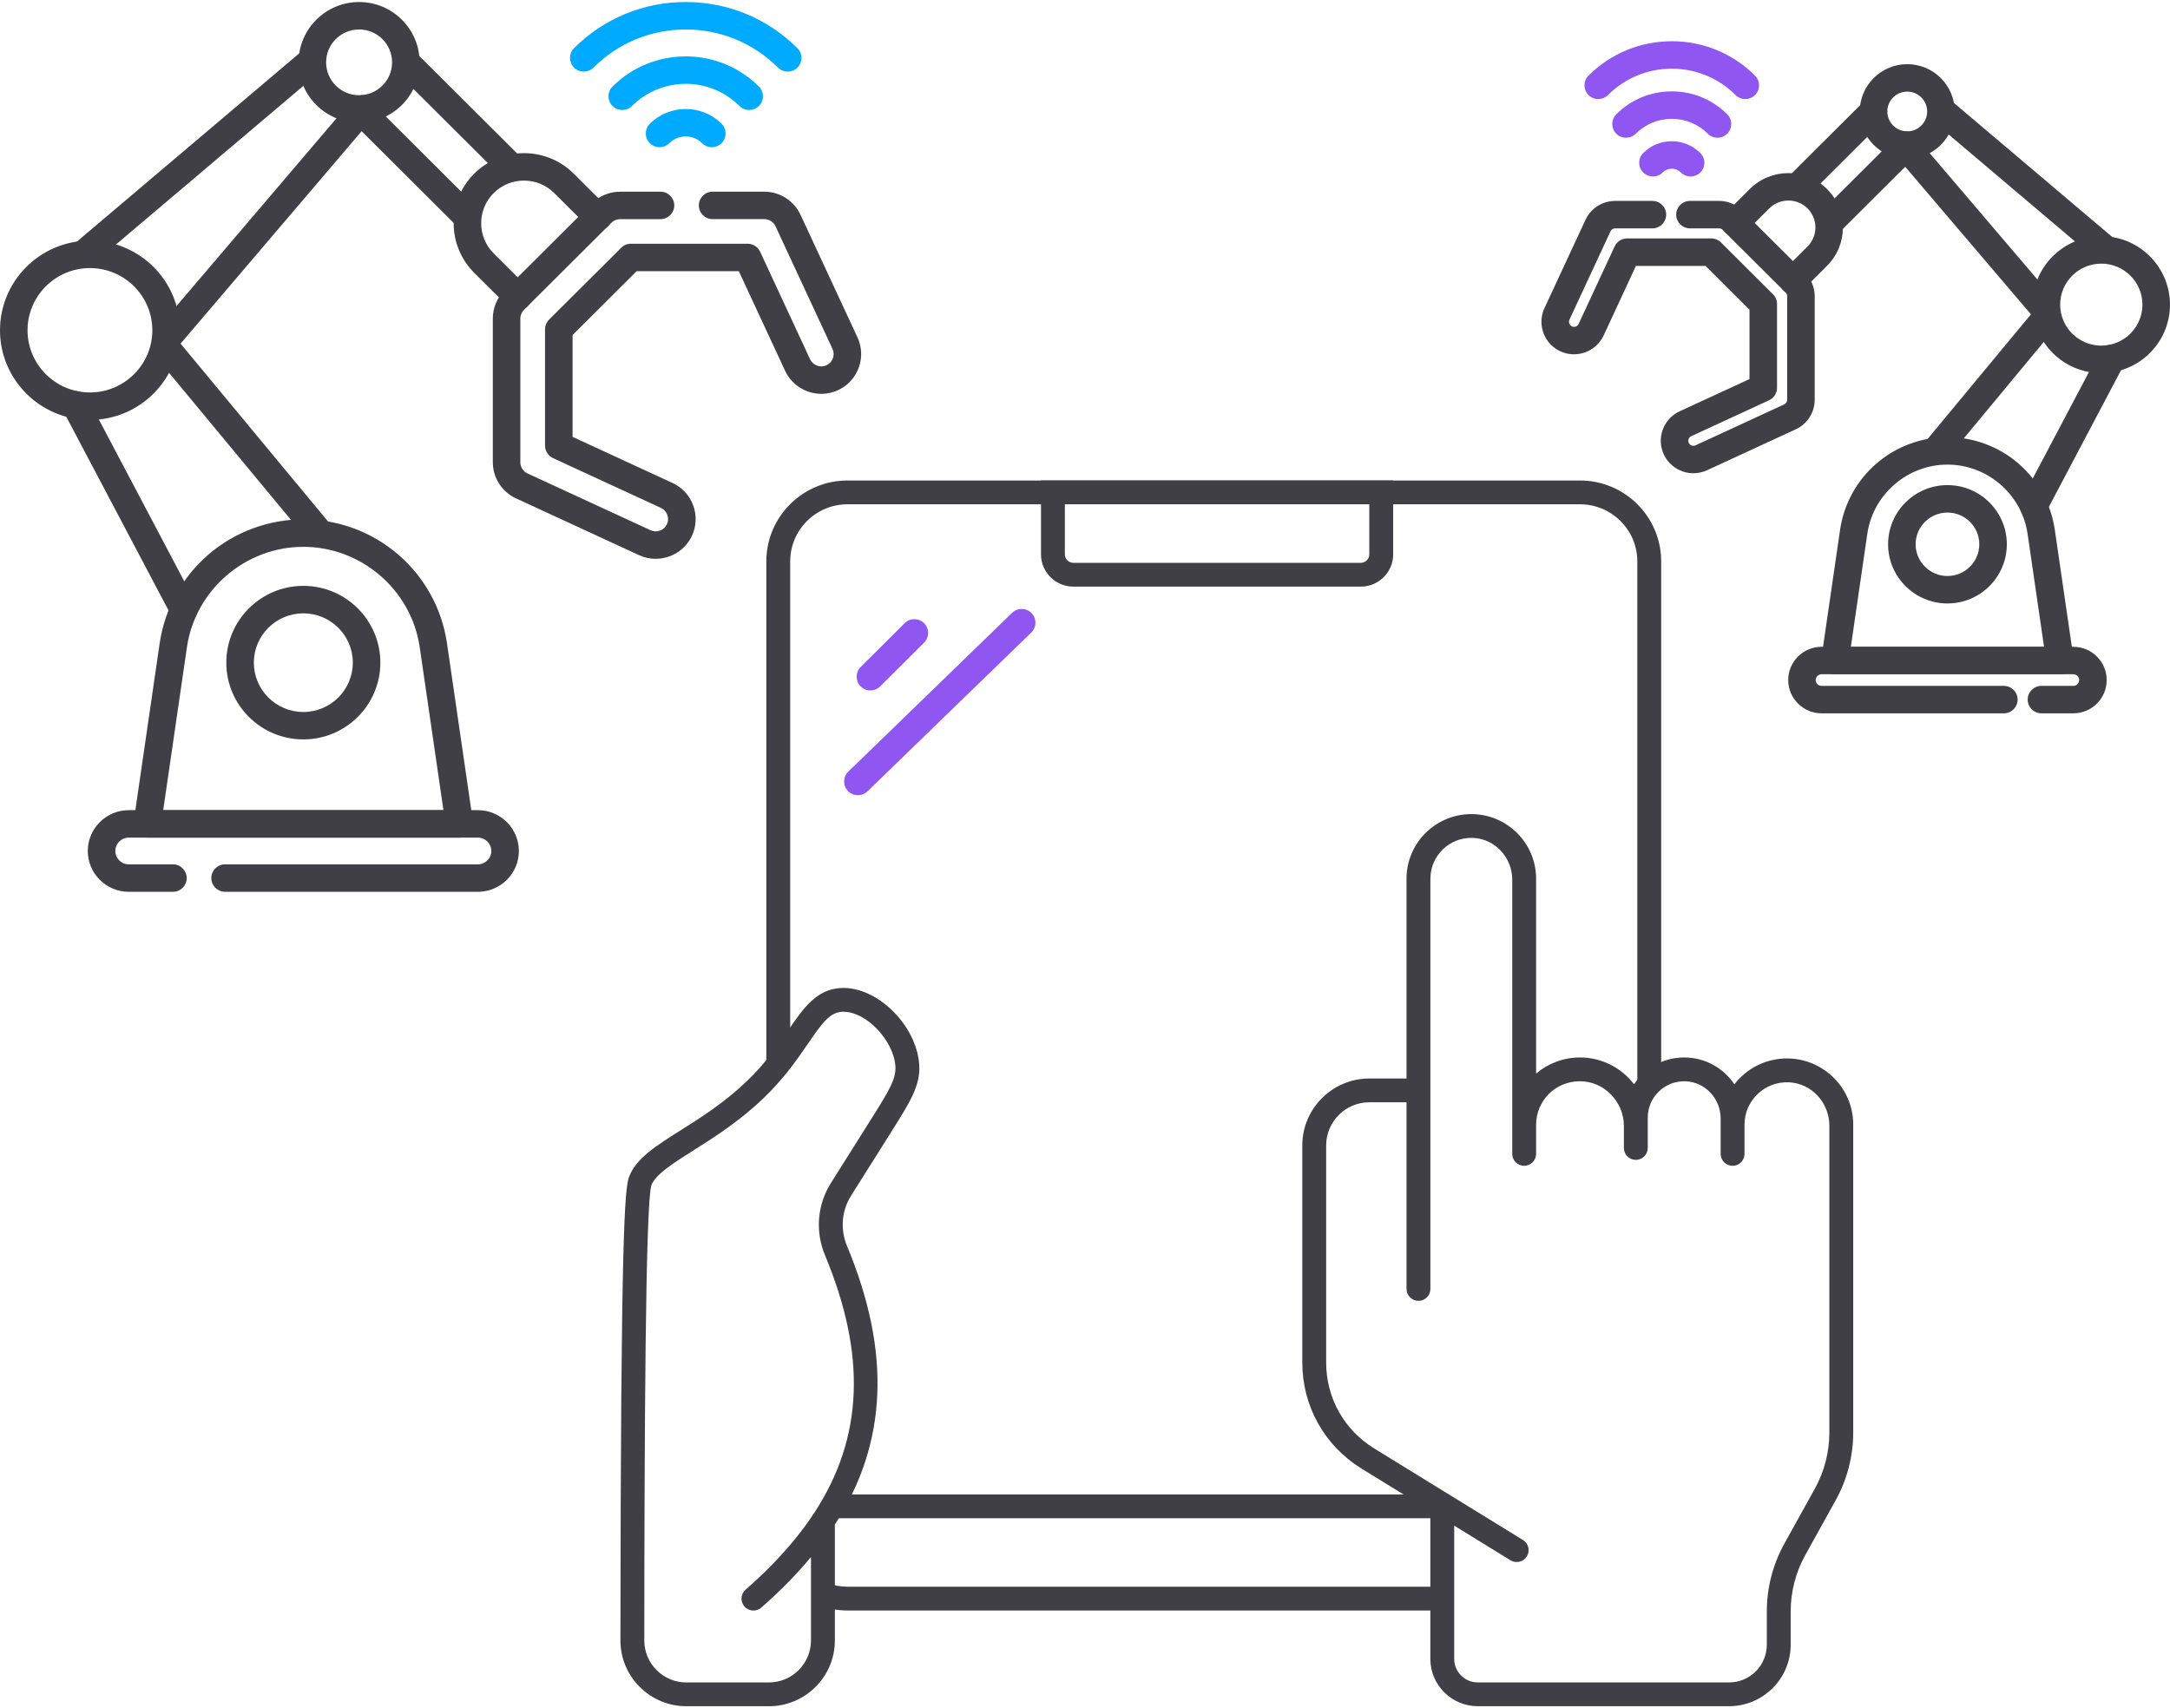 <svg width="536" height="422" viewBox="0 0 536 422" fill="none" xmlns="http://www.w3.org/2000/svg">
<g clip-path="url(#clip0_1_78)">
<path d="M356.248 397.852H209.33C206.877 397.852 204.483 397.413 202.211 396.546L204.32 391.058C205.911 391.669 207.598 391.976 209.326 391.976H356.244V397.852H356.248Z" fill="#3F3F45"/>
<path d="M410.317 267.854H404.423V138.688C404.423 130.905 398.07 124.577 390.266 124.577H209.33C201.527 124.577 195.183 130.905 195.183 138.679V262.923H189.288V138.679C189.288 127.664 198.28 118.701 209.33 118.701H390.266C401.321 118.701 410.317 127.668 410.317 138.688V267.854Z" fill="#3F3F45"/>
<path d="M336.129 144.916H265.123C260.715 144.916 257.133 141.346 257.133 136.952V118.696H344.118V136.952C344.118 141.346 340.536 144.916 336.129 144.916ZM263.028 124.572V136.952C263.028 138.105 263.967 139.04 265.123 139.04H336.129C337.285 139.04 338.223 138.105 338.223 136.952V124.572H263.028Z" fill="#3F3F45"/>
<path d="M211.906 196.444C211.017 196.444 210.133 196.1 209.466 195.418C208.156 194.075 208.188 191.928 209.534 190.622L249.987 151.398C251.333 150.092 253.487 150.123 254.798 151.466C256.108 152.808 256.077 154.955 254.73 156.261L214.278 195.485C213.616 196.127 212.763 196.444 211.906 196.444Z" fill="#9056F1"/>
<path d="M214.994 170.562C214.123 170.562 213.253 170.232 212.591 169.568C211.262 168.244 211.262 166.097 212.591 164.772L223.442 153.956C224.77 152.632 226.924 152.632 228.253 153.956C229.581 155.281 229.581 157.428 228.253 158.752L217.402 169.568C216.74 170.228 215.869 170.562 214.999 170.562H214.994Z" fill="#9056F1"/>
<path d="M189.905 421.5H169.554C165.196 421.5 161.102 419.805 158.018 416.731C154.939 413.658 153.243 409.572 153.248 405.228C153.325 304.389 154.309 293.496 155.402 290.671C157.143 286.155 161.972 283.109 168.08 279.253C173.095 276.089 178.777 272.5 184.314 267.239C189.107 262.683 192.231 258.127 194.738 254.466C198.452 249.047 201.658 244.364 207.784 244.07C216.608 243.663 226.317 253.164 227.047 262.918C227.428 268.026 224.843 272.139 220.562 278.955C216.404 285.572 212.922 291.1 210.215 295.389C207.888 299.073 207.508 303.697 209.199 307.751C220.123 334.008 219.261 356.399 206.215 376.635V405.251C206.215 414.214 198.901 421.505 189.909 421.505L189.905 421.5ZM208.369 249.932C208.265 249.932 208.165 249.932 208.061 249.941C205.005 250.086 203.159 252.586 199.604 257.779C196.938 261.671 193.623 266.512 188.381 271.493C182.423 277.156 176.22 281.07 171.232 284.221C166.248 287.367 161.945 290.083 160.902 292.786C159.415 297.292 159.179 355.251 159.143 405.242C159.143 408.017 160.222 410.625 162.19 412.587C164.158 414.548 166.774 415.629 169.554 415.629H189.905C195.645 415.629 200.316 410.973 200.316 405.251V384.649C196.797 388.893 192.707 393.047 188.046 397.133C186.821 398.204 184.962 398.082 183.887 396.866C182.813 395.646 182.935 393.793 184.155 392.722C190.911 386.805 196.371 380.793 200.552 374.597C200.692 374.271 200.892 373.973 201.137 373.72C213.33 355.048 214.006 334.654 203.753 310.016C201.332 304.199 201.885 297.568 205.227 292.271C207.929 287.986 211.412 282.462 215.565 275.85C219.615 269.404 221.392 266.426 221.165 263.366C220.689 256.952 213.951 249.946 208.374 249.946L208.369 249.932Z" fill="#3F3F45"/>
<path d="M427.072 421.5H365.036C358.565 421.5 353.301 416.252 353.301 409.802V373.779C353.301 373.611 353.314 373.444 353.342 373.286L336.337 362.818C327.155 357.163 321.673 347.364 321.673 336.607V282.96C321.673 273.843 329.114 266.426 338.26 266.426H347.419V217.064C347.419 208.268 354.598 201.113 363.422 201.113C372.246 201.113 379.424 208.268 379.424 217.064V265.214C382.349 262.733 386.135 261.232 390.266 261.232C395.707 261.232 400.55 263.836 403.611 267.854C406.286 263.863 410.843 261.232 416.008 261.232C421.173 261.232 425.735 263.867 428.406 267.859C431.403 263.98 436.105 261.476 441.383 261.476C450.411 261.476 457.753 268.799 457.753 277.793V353.886C457.753 359.722 456.256 365.503 453.427 370.606L445.9 384.183C443.551 388.423 442.308 393.219 442.308 398.064V406.309C442.308 414.684 435.475 421.495 427.072 421.495V421.5ZM359.196 376.888V409.802C359.196 413.016 361.807 415.624 365.036 415.624H427.072C432.233 415.624 436.413 411.457 436.413 406.313V398.069C436.413 392.238 437.91 386.452 440.739 381.349L448.267 367.772C450.616 363.532 451.858 358.736 451.858 353.891V278.055C451.858 272.401 447.455 267.578 441.787 267.366C435.829 267.14 430.904 271.908 430.904 277.798V285.061C430.904 286.684 429.585 287.999 427.957 287.999C426.329 287.999 425.009 286.684 425.009 285.061V276.306C425.009 271.447 421.223 267.298 416.353 267.117C411.229 266.923 407.003 271.022 407.003 276.085V283.592C407.003 285.215 405.683 286.53 404.055 286.53C402.427 286.53 401.108 285.215 401.108 283.592V278.159C401.108 272.112 396.143 267.004 390.08 267.108C384.017 267.212 379.424 272.017 379.424 277.915V285.057C379.424 286.679 378.104 287.995 376.477 287.995C374.849 287.995 373.529 286.679 373.529 285.057V217.308C373.529 211.852 369.28 207.197 363.812 206.993C358.062 206.776 353.314 211.377 353.314 217.064V318.418C353.314 320.041 351.995 321.356 350.367 321.356C348.739 321.356 347.419 320.041 347.419 318.418V272.302H338.26C332.356 272.302 327.567 277.075 327.567 282.96V336.607C327.567 345.312 332.002 353.245 339.434 357.819L376.182 380.441C377.565 381.295 377.996 383.103 377.139 384.486C376.282 385.865 374.468 386.294 373.08 385.44L359.186 376.888H359.196Z" fill="#3F3F45"/>
<path d="M355.844 369.186H205.485V375.062H355.844V369.186Z" fill="#3F3F45"/>
<path d="M115.294 56.895C114.423 56.895 113.553 56.565 112.891 55.901L86.672 29.767C85.344 28.442 85.344 26.295 86.672 24.971C88.001 23.647 90.155 23.647 91.484 24.971L117.702 51.105C119.031 52.429 119.031 54.577 117.702 55.901C117.04 56.561 116.169 56.895 115.299 56.895H115.294Z" fill="#3F3F45"/>
<path d="M125.451 43.828C124.581 43.828 123.71 43.498 123.048 42.834L97.886 17.753C96.558 16.428 96.558 14.281 97.886 12.957C99.215 11.633 101.369 11.633 102.697 12.957L127.859 38.038C129.188 39.362 129.188 41.509 127.859 42.834C127.197 43.494 126.326 43.828 125.456 43.828H125.451Z" fill="#3F3F45"/>
<path d="M41.917 86.193C41.137 86.193 40.357 85.927 39.718 85.389C38.285 84.177 38.112 82.04 39.328 80.611L86.985 24.682C88.201 23.253 90.35 23.082 91.778 24.293C93.211 25.504 93.383 27.642 92.168 29.07L44.511 85C43.84 85.791 42.883 86.193 41.917 86.193Z" fill="#3F3F45"/>
<path d="M21.035 65.79C20.07 65.79 19.113 65.384 18.442 64.597C17.227 63.169 17.399 61.031 18.832 59.82L74.388 12.776C75.821 11.565 77.966 11.736 79.181 13.165C80.397 14.593 80.224 16.731 78.791 17.942L23.235 64.981C22.595 65.524 21.811 65.786 21.035 65.786V65.79Z" fill="#3F3F45"/>
<path d="M88.699 30.304C80.456 30.304 73.749 23.619 73.749 15.402C73.749 7.185 80.456 0.5 88.699 0.5C96.943 0.5 103.649 7.185 103.649 15.402C103.649 23.619 96.943 30.304 88.699 30.304ZM88.699 7.28C84.206 7.28 80.551 10.923 80.551 15.402C80.551 19.881 84.206 23.524 88.699 23.524C93.193 23.524 96.848 19.881 96.848 15.402C96.848 10.923 93.193 7.28 88.699 7.28Z" fill="#3F3F45"/>
<path d="M45.39 154.029C44.166 154.029 42.987 153.369 42.379 152.216L15.649 101.579C14.773 99.92 15.413 97.873 17.072 97.001C18.737 96.128 20.791 96.766 21.666 98.42L48.397 149.057C49.272 150.715 48.633 152.763 46.973 153.635C46.47 153.902 45.925 154.024 45.39 154.024V154.029Z" fill="#3F3F45"/>
<path d="M78.995 135.085C78.016 135.085 77.046 134.665 76.37 133.856L38.403 88.056C37.206 86.614 37.41 84.476 38.856 83.282C40.303 82.089 42.447 82.293 43.645 83.734L81.612 129.535C82.809 130.977 82.605 133.115 81.158 134.308C80.523 134.832 79.757 135.085 78.995 135.085Z" fill="#3F3F45"/>
<path d="M22.215 103.731C9.967 103.731 0 93.796 0 81.588C0 69.379 9.967 59.444 22.215 59.444C34.462 59.444 44.429 69.379 44.429 81.588C44.429 93.796 34.462 103.731 22.215 103.731ZM22.215 66.224C13.717 66.224 6.802 73.117 6.802 81.588C6.802 90.058 13.717 96.951 22.215 96.951C30.712 96.951 37.627 90.058 37.627 81.588C37.627 73.117 30.712 66.224 22.215 66.224Z" fill="#3F3F45"/>
<path d="M127.873 76.692C127.002 76.692 126.132 76.363 125.47 75.698L117.135 67.391C110.361 60.638 110.361 49.65 117.135 42.897C123.91 36.144 134.933 36.144 141.708 42.897L150.042 51.205C151.371 52.529 151.371 54.676 150.042 56C148.713 57.325 146.559 57.325 145.231 56L136.896 47.693C132.775 43.584 126.064 43.584 121.942 47.693C117.82 51.801 117.82 58.491 121.942 62.599L130.276 70.907C131.605 72.231 131.605 74.378 130.276 75.703C129.614 76.363 128.743 76.697 127.873 76.697V76.692Z" fill="#3F3F45"/>
<path d="M161.959 138.051C160.576 138.051 159.17 137.757 157.837 137.142L127.442 123.112C123.973 121.512 121.729 118.014 121.729 114.199V78.699C121.729 76.078 122.753 73.61 124.612 71.757L146.206 50.233C148.069 48.38 150.541 47.358 153.171 47.358H163.147C165.024 47.358 166.547 48.877 166.547 50.748C166.547 52.619 165.024 54.138 163.147 54.138H153.171C152.368 54.138 151.588 54.454 151.012 55.029L129.419 76.552C128.843 77.126 128.526 77.89 128.526 78.699V114.199C128.526 115.379 129.219 116.463 130.294 116.956L160.689 130.986C162.217 131.691 164.031 131.022 164.738 129.503C165.446 127.985 164.774 126.172 163.251 125.472L136.597 113.168C135.395 112.612 134.625 111.415 134.625 110.09V81.362C134.625 80.462 134.983 79.599 135.622 78.966L153.438 61.207C154.078 60.57 154.939 60.213 155.842 60.213H184.663C185.987 60.213 187.193 60.981 187.751 62.179L200.094 88.747C200.801 90.266 202.615 90.93 204.143 90.23C204.474 90.076 204.769 89.873 205.018 89.624C205.92 88.725 206.165 87.35 205.63 86.193L191.555 55.896C191.056 54.825 189.973 54.133 188.789 54.133H176.015C174.138 54.133 172.615 52.615 172.615 50.744C172.615 48.872 174.138 47.354 176.015 47.354H188.789C192.612 47.354 196.121 49.587 197.727 53.049L211.802 83.346C213.529 87.07 212.736 91.518 209.829 94.415C209.013 95.229 208.061 95.893 207.004 96.381C202.071 98.659 196.208 96.512 193.922 91.599L182.491 66.993H157.252L141.431 82.763V107.921L166.117 119.315C171.046 121.589 173.2 127.438 170.919 132.351C169.25 135.931 165.681 138.042 161.963 138.042L161.959 138.051Z" fill="#3F3F45"/>
<path d="M113.467 206.925H36.376C35.387 206.925 34.449 206.496 33.805 205.755C33.161 205.009 32.87 204.023 33.011 203.047L39.441 158.906C40.679 150.408 44.946 142.634 51.462 137.016C57.978 131.397 66.308 128.301 74.923 128.301C83.539 128.301 91.869 131.397 98.385 137.016C104.901 142.634 109.168 150.408 110.406 158.906L116.836 203.047C116.976 204.019 116.686 205.009 116.042 205.755C115.398 206.5 114.455 206.925 113.471 206.925H113.467ZM40.307 200.145H109.535L103.672 159.882C101.613 145.743 89.252 135.086 74.923 135.086C60.594 135.086 48.233 145.743 46.175 159.882L40.312 200.145H40.307Z" fill="#3F3F45"/>
<path d="M118.047 220.309H55.597C53.72 220.309 52.197 218.79 52.197 216.919C52.197 215.048 53.72 213.529 55.597 213.529H118.047C119.874 213.529 121.361 212.046 121.361 210.225C121.361 208.403 119.874 206.921 118.047 206.921H31.8C29.973 206.921 28.486 208.403 28.486 210.225C28.486 212.046 29.973 213.529 31.8 213.529H42.719C44.597 213.529 46.12 215.048 46.12 216.919C46.12 218.79 44.597 220.309 42.719 220.309H31.8C26.223 220.309 21.684 215.784 21.684 210.225C21.684 204.665 26.223 200.141 31.8 200.141H118.047C123.624 200.141 128.163 204.665 128.163 210.225C128.163 215.784 123.624 220.309 118.047 220.309Z" fill="#3F3F45"/>
<path d="M74.924 182.662C64.435 182.662 55.897 174.156 55.897 163.697C55.897 153.238 64.431 144.731 74.924 144.731C85.416 144.731 93.95 153.238 93.95 163.697C93.95 174.156 85.416 182.662 74.924 182.662ZM74.924 151.515C68.185 151.515 62.699 156.98 62.699 163.701C62.699 170.422 68.181 175.887 74.924 175.887C81.666 175.887 87.148 170.422 87.148 163.701C87.148 156.98 81.666 151.515 74.924 151.515Z" fill="#3F3F45"/>
<path d="M194.562 17.689C193.691 17.689 192.82 17.359 192.158 16.695C186.068 10.625 177.974 7.28 169.377 7.28C160.78 7.28 152.685 10.625 146.596 16.695C145.267 18.019 143.113 18.019 141.785 16.695C140.456 15.371 140.456 13.224 141.785 11.899C149.158 4.55 158.957 0.5 169.372 0.5C179.788 0.5 189.587 4.55 196.965 11.904C198.293 13.228 198.293 15.375 196.965 16.699C196.303 17.359 195.432 17.694 194.562 17.694V17.689Z" fill="#00AAFF"/>
<path d="M185.048 27.172C184.178 27.172 183.307 26.842 182.645 26.178C175.331 18.887 163.428 18.887 156.109 26.178C154.78 27.502 152.627 27.502 151.298 26.178C149.969 24.853 149.969 22.706 151.298 21.382C161.265 11.447 177.485 11.447 187.456 21.382C188.785 22.706 188.785 24.853 187.456 26.178C186.794 26.838 185.923 27.172 185.053 27.172H185.048Z" fill="#00AAFF"/>
<path d="M175.825 36.366C174.954 36.366 174.084 36.036 173.422 35.371C171.191 33.148 167.559 33.148 165.323 35.371C163.995 36.696 161.841 36.696 160.512 35.371C159.183 34.047 159.183 31.9 160.512 30.576C165.396 25.708 173.345 25.708 178.228 30.576C179.557 31.9 179.557 34.047 178.228 35.371C177.566 36.031 176.696 36.366 175.825 36.366Z" fill="#00AAFF"/>
<path d="M451.926 58.4C451.055 58.4 450.185 58.07 449.523 57.406C448.194 56.082 448.194 53.935 449.523 52.61L468.427 33.767C469.755 32.442 471.909 32.442 473.238 33.767C474.567 35.091 474.567 37.238 473.238 38.562L454.334 57.406C453.672 58.066 452.801 58.4 451.93 58.4H451.926Z" fill="#3F3F45"/>
<path d="M444.603 48.981C443.732 48.981 442.861 48.651 442.199 47.986C440.871 46.662 440.871 44.515 442.199 43.191L460.337 25.111C461.666 23.787 463.82 23.787 465.149 25.111C466.477 26.435 466.477 28.582 465.149 29.907L447.011 47.986C446.349 48.646 445.478 48.981 444.607 48.981H444.603Z" fill="#3F3F45"/>
<path d="M504.83 79.526C503.864 79.526 502.907 79.12 502.236 78.333L467.878 38.011C466.663 36.583 466.835 34.445 468.268 33.233C469.701 32.022 471.846 32.194 473.061 33.622L507.419 73.944C508.634 75.373 508.462 77.511 507.029 78.722C506.39 79.264 505.605 79.526 504.83 79.526Z" fill="#3F3F45"/>
<path d="M519.884 64.814C519.104 64.814 518.325 64.547 517.685 64.01L477.632 30.096C476.199 28.885 476.027 26.747 477.242 25.319C478.457 23.891 480.602 23.719 482.035 24.93L522.088 58.843C523.521 60.055 523.693 62.193 522.478 63.621C521.807 64.412 520.85 64.814 519.884 64.814Z" fill="#3F3F45"/>
<path d="M471.098 39.231C464.632 39.231 459.372 33.988 459.372 27.543C459.372 21.097 464.632 15.854 471.098 15.854C477.564 15.854 482.824 21.097 482.824 27.543C482.824 33.988 477.564 39.231 471.098 39.231ZM471.098 22.63C468.382 22.63 466.173 24.831 466.173 27.538C466.173 30.246 468.382 32.447 471.098 32.447C473.814 32.447 476.022 30.246 476.022 27.538C476.022 24.831 473.814 22.63 471.098 22.63Z" fill="#3F3F45"/>
<path d="M502.327 128.432C501.792 128.432 501.252 128.306 500.744 128.043C499.08 127.171 498.445 125.124 499.32 123.465L518.592 86.957C519.467 85.298 521.521 84.666 523.186 85.538C524.85 86.41 525.485 88.458 524.609 90.117L505.338 126.624C504.73 127.777 503.547 128.437 502.327 128.437V128.432Z" fill="#3F3F45"/>
<path d="M478.094 114.773C477.333 114.773 476.562 114.52 475.931 113.995C474.485 112.802 474.281 110.664 475.478 109.222L502.853 76.2C504.05 74.758 506.195 74.555 507.641 75.748C509.088 76.941 509.292 79.079 508.095 80.521L480.72 113.543C480.049 114.353 479.074 114.773 478.094 114.773Z" fill="#3F3F45"/>
<path d="M519.032 92.169C509.677 92.169 502.068 84.584 502.068 75.26C502.068 65.935 509.677 58.351 519.032 58.351C528.387 58.351 535.995 65.935 535.995 75.26C535.995 84.584 528.387 92.169 519.032 92.169ZM519.032 65.126C513.427 65.126 508.87 69.668 508.87 75.255C508.87 80.842 513.427 85.384 519.032 85.384C524.637 85.384 529.194 80.842 529.194 75.255C529.194 69.668 524.637 65.126 519.032 65.126Z" fill="#3F3F45"/>
<path d="M442.857 72.674C441.986 72.674 441.116 72.344 440.454 71.68C439.125 70.356 439.125 68.209 440.454 66.884L446.462 60.895C449.065 58.301 449.065 54.079 446.462 51.485C443.859 48.89 439.624 48.89 437.021 51.485L431.013 57.474C429.684 58.798 427.53 58.798 426.202 57.474C424.873 56.149 424.873 54.002 426.202 52.678L432.21 46.689C437.465 41.451 446.013 41.451 451.268 46.689C456.524 51.928 456.524 60.448 451.268 65.686L445.26 71.675C444.598 72.335 443.727 72.67 442.857 72.67V72.674Z" fill="#3F3F45"/>
<path d="M418.285 116.911C415.242 116.911 412.326 115.184 410.966 112.26C409.098 108.242 410.857 103.464 414.888 101.602L432.133 93.642V76.503L421.282 65.686H404.087L396.102 82.876C394.238 86.889 389.441 88.643 385.414 86.785C384.548 86.383 383.772 85.845 383.101 85.176C380.725 82.808 380.077 79.169 381.487 76.127L391.635 54.283C392.95 51.458 395.816 49.632 398.94 49.632H408.15C410.027 49.632 411.551 51.15 411.551 53.022C411.551 54.893 410.027 56.412 408.15 56.412H398.94C398.455 56.412 398.011 56.696 397.807 57.135L387.659 78.98C387.405 79.526 387.6 80.078 387.908 80.385C388.012 80.489 388.135 80.571 388.271 80.634C388.892 80.923 389.636 80.647 389.926 80.024L398.827 60.868C399.385 59.67 400.586 58.902 401.915 58.902H422.692C423.594 58.902 424.46 59.259 425.095 59.896L437.937 72.697C438.576 73.334 438.935 74.193 438.935 75.092V95.803C438.935 97.123 438.164 98.325 436.962 98.881L417.745 107.753C417.119 108.043 416.847 108.784 417.137 109.408C417.427 110.032 418.171 110.303 418.797 110.013L440.712 99.898C441.152 99.694 441.438 99.251 441.438 98.768V73.176C441.438 72.841 441.306 72.53 441.07 72.295L425.503 56.778C425.268 56.543 424.955 56.412 424.624 56.412H417.427C415.55 56.412 414.027 54.893 414.027 53.022C414.027 51.15 415.55 49.632 417.427 49.632H424.624C426.773 49.632 428.791 50.468 430.315 51.982L445.881 67.499C447.4 69.013 448.239 71.029 448.239 73.176V98.768C448.239 101.882 446.407 104.743 443.573 106.049L421.658 116.165C420.565 116.667 419.418 116.906 418.289 116.906L418.285 116.911Z" fill="#3F3F45"/>
<path d="M508.82 166.567H453.241C452.252 166.567 451.314 166.137 450.67 165.396C450.026 164.65 449.736 163.665 449.876 162.689L454.511 130.864C455.436 124.513 458.628 118.701 463.493 114.502C468.359 110.303 474.589 107.989 481.028 107.989C487.467 107.989 493.693 110.303 498.563 114.502C503.433 118.701 506.621 124.513 507.546 130.864L512.18 162.689C512.321 163.661 512.031 164.65 511.387 165.396C510.743 166.142 509.8 166.567 508.816 166.567H508.82ZM457.172 159.787H504.889L500.817 131.84C499.397 122.109 490.891 114.773 481.028 114.773C471.166 114.773 462.659 122.109 461.24 131.84L457.168 159.787H457.172Z" fill="#3F3F45"/>
<path d="M512.121 176.217H504.249C502.372 176.217 500.849 174.698 500.849 172.827C500.849 170.956 502.372 169.437 504.249 169.437H512.121C512.915 169.437 513.563 168.795 513.563 168C513.563 167.204 512.919 166.562 512.121 166.562H449.94C449.146 166.562 448.498 167.204 448.498 168C448.498 168.795 449.142 169.437 449.94 169.437H494.963C496.84 169.437 498.364 170.956 498.364 172.827C498.364 174.698 496.84 176.217 494.963 176.217H449.94C445.396 176.217 441.696 172.533 441.696 168C441.696 163.466 445.392 159.782 449.94 159.782H512.121C516.665 159.782 520.365 163.466 520.365 168C520.365 172.533 516.669 176.217 512.121 176.217Z" fill="#3F3F45"/>
<path d="M481.033 149.075C472.948 149.075 466.368 142.516 466.368 134.457C466.368 126.398 472.948 119.84 481.033 119.84C489.118 119.84 495.697 126.398 495.697 134.457C495.697 142.516 489.118 149.075 481.033 149.075ZM481.033 126.62C476.698 126.62 473.17 130.136 473.17 134.457C473.17 138.778 476.698 142.295 481.033 142.295C485.368 142.295 488.896 138.778 488.896 134.457C488.896 130.136 485.368 126.62 481.033 126.62Z" fill="#3F3F45"/>
<path d="M431.094 24.474C430.224 24.474 429.353 24.144 428.691 23.479C424.479 19.28 418.883 16.966 412.938 16.966C406.994 16.966 401.394 19.28 397.181 23.479C395.852 24.804 393.698 24.804 392.37 23.479C391.041 22.155 391.041 20.008 392.37 18.684C397.866 13.206 405.171 10.186 412.934 10.186C420.697 10.186 428.002 13.206 433.498 18.684C434.826 20.008 434.826 22.155 433.498 23.479C432.836 24.139 431.965 24.474 431.094 24.474Z" fill="#9056F1"/>
<path d="M424.238 34.024C423.368 34.024 422.497 33.694 421.835 33.03C419.459 30.657 416.298 29.355 412.938 29.355C409.578 29.355 406.422 30.662 404.042 33.03C402.713 34.354 400.559 34.354 399.231 33.03C397.902 31.706 397.902 29.559 399.231 28.234C402.894 24.582 407.76 22.571 412.934 22.571C418.108 22.571 422.978 24.582 426.637 28.234C427.966 29.559 427.966 31.706 426.637 33.03C425.975 33.69 425.104 34.024 424.234 34.024H424.238Z" fill="#9056F1"/>
<path d="M417.591 43.597C416.72 43.597 415.85 43.268 415.187 42.603C414.584 42.002 413.786 41.672 412.938 41.672C412.09 41.672 411.292 42.002 410.689 42.603C409.361 43.928 407.207 43.928 405.878 42.603C404.55 41.279 404.55 39.132 405.878 37.807C407.765 35.927 410.272 34.892 412.934 34.892C415.596 34.892 418.103 35.927 419.99 37.807C421.318 39.132 421.318 41.279 419.99 42.603C419.327 43.263 418.457 43.597 417.586 43.597H417.591Z" fill="#9056F1"/>
</g>
<defs>
<clipPath id="clip0_1_78">
<rect width="536" height="421" fill="white" transform="translate(0 0.5)"/>
</clipPath>
</defs>
</svg>
